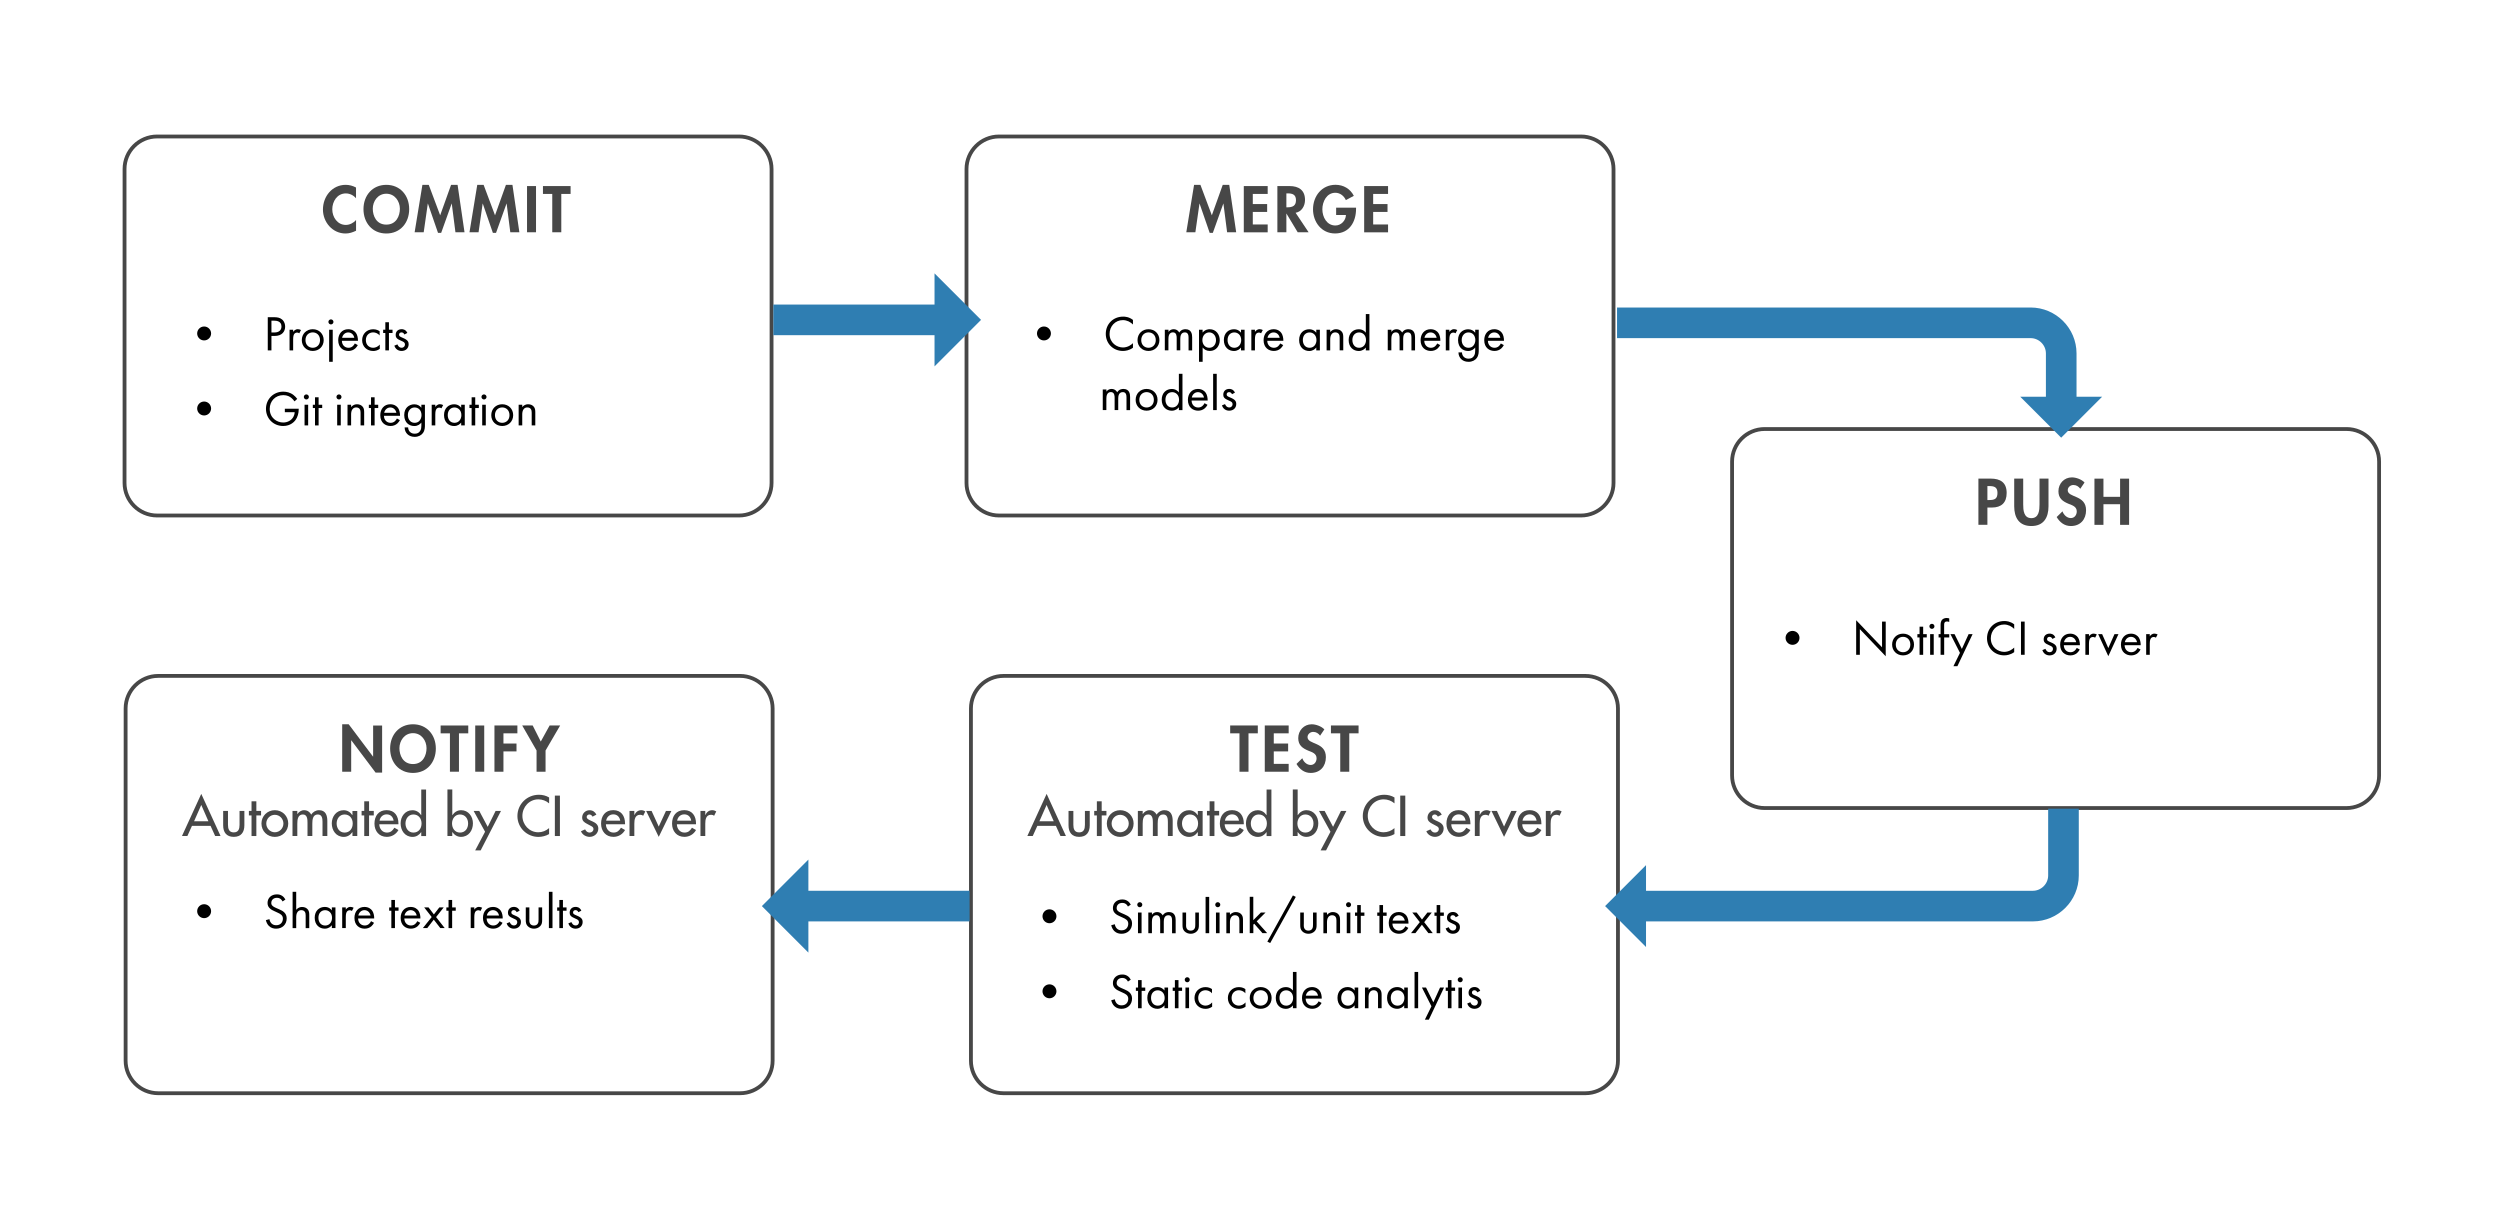 <?xml version="1.0" encoding="utf-8"?>
<!-- Generator: Adobe Illustrator 24.0.1, SVG Export Plug-In . SVG Version: 6.00 Build 0)  -->
<svg version="1.1" id="Layer_2" xmlns="http://www.w3.org/2000/svg" xmlns:xlink="http://www.w3.org/1999/xlink" x="0px" y="0px"
	 width="653px" height="317.05px" viewBox="0 0 653 317.05" style="enable-background:new 0 0 653 317.05;" xml:space="preserve">
<style type="text/css">
	.st0{fill:#474747;}
	.st1{fill:none;}
	.st2{fill:none;stroke:#2F7EB2;stroke-width:8;stroke-miterlimit:10;}
	.st3{fill:#2F7EB2;}
</style>
<g>
	<g>
		<g>
			<path class="st0" d="M93,51.8c-0.66-0.8-1.65-1.28-2.66-1.28c-2.26,0-3.55,2.08-3.55,4.16c0,2.03,1.34,4.07,3.54,4.07
				c1.01,0,2.02-0.53,2.67-1.28v2.8c-0.88,0.42-1.76,0.72-2.74,0.72c-3.39,0-5.91-2.93-5.91-6.26c0-3.43,2.42-6.45,5.95-6.45
				c0.94,0,1.87,0.26,2.69,0.7V51.8z"/>
			<path class="st0" d="M100.91,60.99c-3.68,0-5.97-2.82-5.97-6.37c0-3.59,2.37-6.34,5.97-6.34c3.6,0,5.97,2.75,5.97,6.34
				C106.88,58.17,104.59,60.99,100.91,60.99z M100.91,50.6c-2.22,0-3.54,1.97-3.54,3.92c0,1.86,0.93,4.15,3.54,4.15
				c2.61,0,3.54-2.29,3.54-4.15C104.44,52.57,103.13,50.6,100.91,50.6z"/>
			<path class="st0" d="M118,53.18h-0.03l-2.74,7.65h-0.82l-2.64-7.65h-0.03l-1.07,7.49h-2.37l2.03-12.39h1.66l2.98,7.96l2.85-7.96
				h1.7l1.81,12.39h-2.37L118,53.18z"/>
			<path class="st0" d="M132.33,53.18h-0.03l-2.74,7.65h-0.82l-2.64-7.65h-0.03L125,60.67h-2.37l2.03-12.39h1.66l2.98,7.96
				l2.85-7.96h1.7l1.81,12.39h-2.37L132.33,53.18z"/>
			<path class="st0" d="M140.01,60.67h-2.35V48.6h2.35V60.67z"/>
			<path class="st0" d="M146.6,60.67h-2.35V50.65h-2.43V48.6h7.22v2.05h-2.43V60.67z"/>
		</g>
	</g>
	<g>
		<path class="st0" d="M193.03,36.15c4.4,0,8,3.6,8,8v82c0,4.4-3.6,8-8,8h-152c-4.4,0-8-3.6-8-8v-82c0-4.4,3.6-8,8-8H193.03
			 M193.03,35.15h-152c-4.96,0-9,4.04-9,9v82c0,4.96,4.04,9,9,9h152c4.96,0,9-4.04,9-9v-82C202.03,39.18,197.99,35.15,193.03,35.15
			L193.03,35.15z"/>
	</g>
</g>
<g>
	<g>
		<g>
			<path class="st0" d="M319.56,53.18h-0.03l-2.74,7.65h-0.82l-2.64-7.65h-0.03l-1.07,7.49h-2.37l2.03-12.39h1.66l2.98,7.96
				l2.85-7.96h1.7l1.81,12.39h-2.37L319.56,53.18z"/>
			<path class="st0" d="M327.23,50.65v2.66h3.75v2.05h-3.75v3.27h3.89v2.05h-6.24V48.6h6.24v2.05H327.23z"/>
			<path class="st0" d="M341.81,60.67h-2.85l-2.93-4.87H336v4.87h-2.35V48.6h3.19c2.38,0,4.03,1.06,4.03,3.63
				c0,1.54-0.85,3.07-2.46,3.35L341.81,60.67z M336,54.15h0.3c1.3,0,2.21-0.38,2.21-1.86c0-1.49-0.94-1.78-2.19-1.78H336V54.15z"/>
			<path class="st0" d="M354.2,54.25v0.3c0,3.41-1.75,6.43-5.49,6.43c-3.52,0-5.75-2.98-5.75-6.31c0-3.44,2.29-6.4,5.89-6.4
				c2.05,0,3.84,1.04,4.77,2.88l-2.08,1.12c-0.48-1.09-1.5-1.92-2.75-1.92c-2.27,0-3.39,2.32-3.39,4.32c0,2,1.14,4.23,3.41,4.23
				c1.47,0,2.71-1.28,2.75-2.74h-2.56v-1.92H354.2z"/>
			<path class="st0" d="M358.67,50.65v2.66h3.75v2.05h-3.75v3.27h3.89v2.05h-6.24V48.6h6.24v2.05H358.67z"/>
		</g>
	</g>
	<g>
		<path class="st0" d="M412.95,36.15c4.4,0,8,3.6,8,8v82c0,4.4-3.6,8-8,8h-152c-4.4,0-8-3.6-8-8v-82c0-4.4,3.6-8,8-8H412.95
			 M412.95,35.15h-152c-4.96,0-9,4.04-9,9v82c0,4.96,4.04,9,9,9h152c4.96,0,9-4.04,9-9v-82C421.95,39.18,417.91,35.15,412.95,35.15
			L412.95,35.15z"/>
	</g>
</g>
<g>
	<g>
		<g>
			<path class="st0" d="M519.11,137.08h-2.35v-12.07h3.2c2.53,0,4.18,1.01,4.18,3.75c0,2.56-1.39,3.81-3.86,3.81h-1.17V137.08z
				 M519.11,130.61h0.48c1.39,0,2.15-0.3,2.15-1.87c0-1.55-0.9-1.78-2.21-1.78h-0.42V130.61z"/>
			<path class="st0" d="M526.11,125.01h2.35v6.75c0,1.49,0.13,3.58,2.13,3.58s2.13-2.1,2.13-3.58v-6.75h2.35v7.22
				c0,2.95-1.25,5.17-4.48,5.17s-4.48-2.22-4.48-5.17V125.01z"/>
			<path class="st0" d="M543.37,127.67c-0.45-0.61-1.02-0.99-1.81-0.99c-0.75,0-1.47,0.58-1.47,1.36c0,2.03,4.79,1.18,4.79,5.23
				c0,2.42-1.5,4.13-3.97,4.13c-1.67,0-2.88-0.96-3.71-2.35l1.52-1.49c0.32,0.93,1.17,1.76,2.18,1.76c0.96,0,1.55-0.82,1.55-1.74
				c0-1.25-1.15-1.6-2.1-1.97c-1.55-0.64-2.69-1.42-2.69-3.3c0-2,1.49-3.62,3.52-3.62c1.07,0,2.56,0.53,3.3,1.34L543.37,127.67z"/>
			<path class="st0" d="M553.77,129.77v-4.75h2.35v12.07h-2.35v-5.39h-4.35v5.39h-2.35v-12.07h2.35v4.75H553.77z"/>
		</g>
	</g>
	<g>
		<path class="st0" d="M612.92,112.56c4.4,0,8,3.6,8,8v82c0,4.4-3.6,8-8,8h-152c-4.4,0-8-3.6-8-8v-82c0-4.4,3.6-8,8-8H612.92
			 M612.92,111.56h-152c-4.96,0-9,4.04-9,9v82c0,4.96,4.04,9,9,9h152c4.96,0,9-4.04,9-9v-82
			C621.92,115.6,617.88,111.56,612.92,111.56L612.92,111.56z"/>
	</g>
</g>
<g>
	<g>
		<path class="st0" d="M89.38,189.18h1.7l6.35,8.44h0.03v-8.12h2.35v12.31h-1.7l-6.35-8.44h-0.03v8.2h-2.35V189.18z"/>
		<path class="st0" d="M107.87,201.89c-3.68,0-5.97-2.82-5.97-6.37c0-3.59,2.37-6.34,5.97-6.34c3.6,0,5.97,2.75,5.97,6.34
			C113.84,199.07,111.55,201.89,107.87,201.89z M107.87,191.5c-2.22,0-3.54,1.97-3.54,3.92c0,1.86,0.93,4.15,3.54,4.15
			c2.61,0,3.54-2.29,3.54-4.15C111.41,193.47,110.1,191.5,107.87,191.5z"/>
		<path class="st0" d="M119.87,201.57h-2.35v-10.02h-2.43v-2.05h7.22v2.05h-2.43V201.57z"/>
		<path class="st0" d="M126.48,201.57h-2.35V189.5h2.35V201.57z"/>
		<path class="st0" d="M131.5,191.55v2.66h3.41v2.05h-3.41v5.31h-2.35V189.5h5.99v2.05H131.5z"/>
		<path class="st0" d="M136.4,189.5h2.74l2.11,4.19l2.31-4.19h2.75l-3.81,6.53v5.54h-2.35v-5.54L136.4,189.5z"/>
		<path class="st0" d="M50.14,215.72l-1.2,2.65h-1.41l5.04-11.01l5.04,11.01h-1.41l-1.2-2.65H50.14z M52.57,210.25l-1.88,4.27h3.75
			L52.57,210.25z"/>
		<path class="st0" d="M59.55,211.81v3.63c0,1.05,0.27,1.98,1.51,1.98s1.51-0.92,1.51-1.98v-3.63h1.26v3.77
			c0,1.79-0.84,3.01-2.77,3.01s-2.77-1.22-2.77-3.01v-3.77H59.55z"/>
		<path class="st0" d="M66.96,218.37H65.7v-5.38h-0.69v-1.18h0.69v-2.51h1.26v2.51h1.23v1.18h-1.23V218.37z"/>
		<path class="st0" d="M75.29,215.11c0,1.98-1.54,3.49-3.5,3.49c-1.96,0-3.5-1.51-3.5-3.49c0-1.97,1.54-3.49,3.5-3.49
			C73.75,211.62,75.29,213.13,75.29,215.11z M69.55,215.11c0,1.23,0.99,2.28,2.24,2.28c1.25,0,2.24-1.05,2.24-2.28
			c0-1.25-0.99-2.28-2.24-2.28C70.54,212.82,69.55,213.86,69.55,215.11z"/>
		<path class="st0" d="M77.65,212.64h0.03c0.36-0.57,1.02-1.02,1.74-1.02c0.85,0,1.47,0.43,1.89,1.16c0.41-0.7,1.19-1.16,2.02-1.16
			c1.72,0,2.17,1.34,2.17,2.83v3.92h-1.26v-3.71c0-0.84-0.11-1.92-1.22-1.92c-1.34,0-1.44,1.4-1.44,2.41v3.22h-1.26v-3.47
			c0-0.85-0.04-2.16-1.2-2.16c-1.34,0-1.46,1.39-1.46,2.41v3.22h-1.26v-6.56h1.26V212.64z"/>
		<path class="st0" d="M93.32,218.37h-1.26v-1.02h-0.03c-0.5,0.74-1.29,1.25-2.23,1.25c-2,0-3.14-1.67-3.14-3.54
			c0-1.79,1.19-3.43,3.1-3.43c0.97,0,1.75,0.5,2.27,1.29h0.03v-1.09h1.26V218.37z M92.13,215.09c0-1.27-0.77-2.35-2.13-2.35
			c-1.3,0-2.07,1.13-2.07,2.35c0,1.23,0.74,2.38,2.07,2.38C91.37,217.47,92.13,216.38,92.13,215.09z"/>
		<path class="st0" d="M96.4,218.37h-1.26v-5.38h-0.69v-1.18h0.69v-2.51h1.26v2.51h1.23v1.18H96.4V218.37z"/>
		<path class="st0" d="M99.07,215.3c0.01,1.12,0.77,2.17,1.98,2.17c0.97,0,1.48-0.49,1.96-1.27l1.06,0.6
			c-0.62,1.13-1.76,1.79-3.04,1.79c-2,0-3.22-1.51-3.22-3.45c0-2.02,1.08-3.53,3.19-3.53c2.09,0,3.07,1.54,3.07,3.49v0.2H99.07z
			 M102.81,214.35c-0.15-0.98-0.8-1.64-1.81-1.64c-0.98,0-1.71,0.7-1.86,1.64H102.81z"/>
		<path class="st0" d="M110.04,217.35h-0.03c-0.5,0.74-1.3,1.25-2.23,1.25c-2.02,0-3.14-1.67-3.14-3.54c0-1.79,1.19-3.43,3.08-3.43
			c0.98,0,1.77,0.5,2.28,1.29h0.03v-6.7h1.26v12.16h-1.26V217.35z M110.11,215.09c0-1.27-0.77-2.35-2.13-2.35
			c-1.3,0-2.07,1.13-2.07,2.35c0,1.23,0.74,2.38,2.07,2.38C109.35,217.47,110.11,216.38,110.11,215.09z"/>
		<path class="st0" d="M116.88,206.21h1.26v6.7h0.03c0.52-0.78,1.3-1.29,2.28-1.29c1.89,0,3.08,1.64,3.08,3.43
			c0,1.88-1.12,3.54-3.14,3.54c-0.92,0-1.72-0.5-2.23-1.25h-0.03v1.02h-1.26V206.21z M122.27,215.09c0-1.27-0.77-2.35-2.13-2.35
			c-1.3,0-2.07,1.13-2.07,2.35c0,1.23,0.74,2.38,2.07,2.38C121.52,217.47,122.27,216.38,122.27,215.09z"/>
		<path class="st0" d="M123.71,211.81h1.47l2.21,4.16l2.06-4.16h1.41l-5.31,10.31h-1.43l2.58-4.87L123.71,211.81z"/>
		<path class="st0" d="M143.41,209.83c-0.76-0.67-1.79-1.04-2.79-1.04c-2.37,0-4.17,1.98-4.17,4.31c0,2.31,1.79,4.29,4.15,4.29
			c1.04,0,2.03-0.39,2.82-1.09v1.56c-0.81,0.48-1.85,0.74-2.77,0.74c-3.01,0-5.5-2.4-5.5-5.45c0-3.12,2.51-5.56,5.62-5.56
			c0.92,0,1.86,0.22,2.66,0.71V209.83z"/>
		<path class="st0" d="M146.25,218.37h-1.32v-10.56h1.32V218.37z"/>
		<path class="st0" d="M154.77,213.31c-0.15-0.32-0.48-0.57-0.84-0.57c-0.35,0-0.69,0.28-0.69,0.64c0,0.57,0.76,0.83,1.53,1.18
			c0.77,0.35,1.51,0.83,1.51,1.86c0,1.25-1.04,2.17-2.26,2.17c-0.95,0-1.92-0.55-2.27-1.47l1.08-0.49c0.27,0.49,0.59,0.84,1.19,0.84
			c0.53,0,0.99-0.36,0.99-0.92c0-0.35-0.17-0.52-0.46-0.71l-1.23-0.66c-0.73-0.39-1.26-0.76-1.26-1.65c0-1.06,0.87-1.9,1.93-1.9
			c0.8,0,1.44,0.43,1.79,1.15L154.77,213.31z"/>
		<path class="st0" d="M158.26,215.3c0.01,1.12,0.77,2.17,1.98,2.17c0.97,0,1.48-0.49,1.96-1.27l1.06,0.6
			c-0.62,1.13-1.76,1.79-3.04,1.79c-2,0-3.22-1.51-3.22-3.45c0-2.02,1.08-3.53,3.19-3.53c2.09,0,3.07,1.54,3.07,3.49v0.2H158.26z
			 M162,214.35c-0.15-0.98-0.8-1.64-1.81-1.64c-0.98,0-1.71,0.7-1.86,1.64H162z"/>
		<path class="st0" d="M165.69,212.88h0.04c0.31-0.77,0.95-1.26,1.79-1.26c0.36,0,0.73,0.13,1.04,0.32l-0.57,1.15
			c-0.22-0.2-0.48-0.27-0.77-0.27c-1.36,0-1.53,1.26-1.53,2.33v3.22h-1.26v-6.56h1.26V212.88z"/>
		<path class="st0" d="M172.06,215.9l1.89-4.09h1.42l-3.31,6.78l-3.29-6.78h1.42L172.06,215.9z"/>
		<path class="st0" d="M176.8,215.3c0.01,1.12,0.77,2.17,1.98,2.17c0.97,0,1.48-0.49,1.96-1.27l1.06,0.6
			c-0.62,1.13-1.76,1.79-3.04,1.79c-2,0-3.22-1.51-3.22-3.45c0-2.02,1.08-3.53,3.19-3.53c2.09,0,3.07,1.54,3.07,3.49v0.2H176.8z
			 M180.54,214.35c-0.15-0.98-0.8-1.64-1.81-1.64c-0.98,0-1.71,0.7-1.86,1.64H180.54z"/>
		<path class="st0" d="M184.22,212.88h0.04c0.31-0.77,0.95-1.26,1.79-1.26c0.36,0,0.73,0.13,1.04,0.32l-0.57,1.15
			c-0.22-0.2-0.48-0.27-0.77-0.27c-1.36,0-1.53,1.26-1.53,2.33v3.22h-1.26v-6.56h1.26V212.88z"/>
	</g>
</g>
<g>
	<path class="st0" d="M193.31,177.05c4.4,0,8,3.6,8,8v92c0,4.4-3.6,8-8,8h-152c-4.4,0-8-3.6-8-8v-92c0-4.4,3.6-8,8-8H193.31
		 M193.31,176.05h-152c-4.96,0-9,4.04-9,9v92c0,4.96,4.04,9,9,9h152c4.96,0,9-4.04,9-9v-92
		C202.31,180.09,198.27,176.05,193.31,176.05L193.31,176.05z"/>
</g>
<g>
	<g>
		<path class="st0" d="M326.1,201.57h-2.35v-10.02h-2.43v-2.05h7.22v2.05h-2.43V201.57z"/>
		<path class="st0" d="M332.71,191.55v2.66h3.75v2.05h-3.75v3.26h3.89v2.05h-6.24V189.5h6.24v2.05H332.71z"/>
		<path class="st0" d="M344.81,192.16c-0.45-0.61-1.02-0.99-1.81-0.99c-0.75,0-1.47,0.58-1.47,1.36c0,2.03,4.79,1.18,4.79,5.23
			c0,2.42-1.5,4.13-3.97,4.13c-1.67,0-2.88-0.96-3.71-2.35l1.52-1.49c0.32,0.93,1.17,1.76,2.18,1.76c0.96,0,1.55-0.82,1.55-1.74
			c0-1.25-1.15-1.6-2.1-1.97c-1.55-0.64-2.69-1.42-2.69-3.3c0-2,1.49-3.62,3.52-3.62c1.07,0,2.56,0.53,3.3,1.34L344.81,192.16z"/>
		<path class="st0" d="M352.42,201.57h-2.35v-10.02h-2.43v-2.05h7.22v2.05h-2.43V201.57z"/>
		<path class="st0" d="M270.95,215.72l-1.2,2.65h-1.41l5.04-11.01l5.04,11.01H277l-1.2-2.65H270.95z M273.37,210.25l-1.88,4.27h3.75
			L273.37,210.25z"/>
		<path class="st0" d="M280.36,211.81v3.63c0,1.05,0.27,1.98,1.51,1.98s1.51-0.92,1.51-1.98v-3.63h1.26v3.77
			c0,1.79-0.84,3.01-2.77,3.01s-2.77-1.22-2.77-3.01v-3.77H280.36z"/>
		<path class="st0" d="M287.76,218.37h-1.26v-5.38h-0.69v-1.18h0.69v-2.51h1.26v2.51H289v1.18h-1.23V218.37z"/>
		<path class="st0" d="M296.1,215.11c0,1.98-1.54,3.49-3.5,3.49c-1.96,0-3.5-1.51-3.5-3.49c0-1.97,1.54-3.49,3.5-3.49
			C294.56,211.62,296.1,213.13,296.1,215.11z M290.35,215.11c0,1.23,0.99,2.28,2.24,2.28c1.25,0,2.24-1.05,2.24-2.28
			c0-1.25-0.99-2.28-2.24-2.28C291.35,212.82,290.35,213.86,290.35,215.11z"/>
		<path class="st0" d="M298.46,212.64h0.03c0.36-0.57,1.02-1.02,1.74-1.02c0.85,0,1.47,0.43,1.89,1.16c0.41-0.7,1.19-1.16,2.02-1.16
			c1.72,0,2.17,1.34,2.17,2.83v3.92h-1.26v-3.71c0-0.84-0.11-1.92-1.22-1.92c-1.34,0-1.44,1.4-1.44,2.41v3.22h-1.26v-3.47
			c0-0.85-0.04-2.16-1.2-2.16c-1.34,0-1.46,1.39-1.46,2.41v3.22h-1.26v-6.56h1.26V212.64z"/>
		<path class="st0" d="M314.13,218.37h-1.26v-1.02h-0.03c-0.5,0.74-1.29,1.25-2.23,1.25c-2,0-3.14-1.67-3.14-3.54
			c0-1.79,1.19-3.43,3.1-3.43c0.97,0,1.75,0.5,2.27,1.29h0.03v-1.09h1.26V218.37z M312.94,215.09c0-1.27-0.77-2.35-2.13-2.35
			c-1.3,0-2.07,1.13-2.07,2.35c0,1.23,0.74,2.38,2.07,2.38C312.18,217.47,312.94,216.38,312.94,215.09z"/>
		<path class="st0" d="M317.21,218.37h-1.26v-5.38h-0.69v-1.18h0.69v-2.51h1.26v2.51h1.23v1.18h-1.23V218.37z"/>
		<path class="st0" d="M319.88,215.3c0.01,1.12,0.77,2.17,1.98,2.17c0.97,0,1.48-0.49,1.96-1.27l1.06,0.6
			c-0.62,1.13-1.76,1.79-3.04,1.79c-2,0-3.22-1.51-3.22-3.45c0-2.02,1.08-3.53,3.19-3.53c2.09,0,3.07,1.54,3.07,3.49v0.2H319.88z
			 M323.62,214.35c-0.15-0.98-0.8-1.64-1.81-1.64c-0.98,0-1.71,0.7-1.86,1.64H323.62z"/>
		<path class="st0" d="M330.84,217.35h-0.03c-0.5,0.74-1.3,1.25-2.23,1.25c-2.02,0-3.14-1.67-3.14-3.54c0-1.79,1.19-3.43,3.08-3.43
			c0.98,0,1.77,0.5,2.28,1.29h0.03v-6.7h1.26v12.16h-1.26V217.35z M330.91,215.09c0-1.27-0.77-2.35-2.13-2.35
			c-1.3,0-2.07,1.13-2.07,2.35c0,1.23,0.74,2.38,2.07,2.38C330.16,217.47,330.91,216.38,330.91,215.09z"/>
		<path class="st0" d="M337.69,206.21h1.26v6.7h0.03c0.52-0.78,1.3-1.29,2.28-1.29c1.89,0,3.08,1.64,3.08,3.43
			c0,1.88-1.12,3.54-3.14,3.54c-0.92,0-1.72-0.5-2.23-1.25h-0.03v1.02h-1.26V206.21z M343.08,215.09c0-1.27-0.77-2.35-2.13-2.35
			c-1.3,0-2.07,1.13-2.07,2.35c0,1.23,0.74,2.38,2.07,2.38C342.32,217.47,343.08,216.38,343.08,215.09z"/>
		<path class="st0" d="M344.52,211.81h1.47l2.21,4.16l2.06-4.16h1.42l-5.31,10.31h-1.43l2.58-4.87L344.52,211.81z"/>
		<path class="st0" d="M364.22,209.83c-0.76-0.67-1.79-1.04-2.79-1.04c-2.37,0-4.17,1.98-4.17,4.31c0,2.31,1.79,4.29,4.15,4.29
			c1.04,0,2.03-0.39,2.82-1.09v1.56c-0.81,0.48-1.85,0.74-2.77,0.74c-3.01,0-5.5-2.4-5.5-5.45c0-3.12,2.51-5.56,5.62-5.56
			c0.92,0,1.86,0.22,2.66,0.71V209.83z"/>
		<path class="st0" d="M367.06,218.37h-1.32v-10.56h1.32V218.37z"/>
		<path class="st0" d="M375.57,213.31c-0.15-0.32-0.48-0.57-0.84-0.57c-0.35,0-0.69,0.28-0.69,0.64c0,0.57,0.76,0.83,1.53,1.18
			c0.77,0.35,1.51,0.83,1.51,1.86c0,1.25-1.04,2.17-2.25,2.17c-0.95,0-1.92-0.55-2.27-1.47l1.08-0.49c0.27,0.49,0.59,0.84,1.19,0.84
			c0.53,0,0.99-0.36,0.99-0.92c0-0.35-0.17-0.52-0.46-0.71l-1.23-0.66c-0.73-0.39-1.26-0.76-1.26-1.65c0-1.06,0.87-1.9,1.93-1.9
			c0.8,0,1.44,0.43,1.79,1.15L375.57,213.31z"/>
		<path class="st0" d="M379.07,215.3c0.01,1.12,0.77,2.17,1.98,2.17c0.97,0,1.48-0.49,1.96-1.27l1.06,0.6
			c-0.62,1.13-1.76,1.79-3.04,1.79c-2,0-3.22-1.51-3.22-3.45c0-2.02,1.08-3.53,3.19-3.53c2.09,0,3.07,1.54,3.07,3.49v0.2H379.07z
			 M382.81,214.35c-0.15-0.98-0.8-1.64-1.81-1.64c-0.98,0-1.71,0.7-1.86,1.64H382.81z"/>
		<path class="st0" d="M386.49,212.88h0.04c0.31-0.77,0.95-1.26,1.79-1.26c0.36,0,0.73,0.13,1.04,0.32l-0.57,1.15
			c-0.22-0.2-0.48-0.27-0.77-0.27c-1.36,0-1.53,1.26-1.53,2.33v3.22h-1.26v-6.56h1.26V212.88z"/>
		<path class="st0" d="M392.86,215.9l1.89-4.09h1.42l-3.31,6.78l-3.29-6.78h1.42L392.86,215.9z"/>
		<path class="st0" d="M397.61,215.3c0.01,1.12,0.77,2.17,1.98,2.17c0.97,0,1.48-0.49,1.96-1.27l1.06,0.6
			c-0.62,1.13-1.76,1.79-3.04,1.79c-2,0-3.22-1.51-3.22-3.45c0-2.02,1.08-3.53,3.19-3.53c2.09,0,3.07,1.54,3.07,3.49v0.2H397.61z
			 M401.35,214.35c-0.15-0.98-0.8-1.64-1.81-1.64c-0.98,0-1.71,0.7-1.86,1.64H401.35z"/>
		<path class="st0" d="M405.03,212.88h0.04c0.31-0.77,0.95-1.26,1.79-1.26c0.36,0,0.73,0.13,1.04,0.32l-0.57,1.15
			c-0.22-0.2-0.48-0.27-0.77-0.27c-1.36,0-1.53,1.26-1.53,2.33v3.22h-1.26v-6.56h1.26V212.88z"/>
	</g>
</g>
<g>
	<path class="st0" d="M414.11,177.05c4.4,0,8,3.6,8,8v92c0,4.4-3.6,8-8,8h-152c-4.4,0-8-3.6-8-8v-92c0-4.4,3.6-8,8-8H414.11
		 M414.11,176.05h-152c-4.96,0-9,4.04-9,9v92c0,4.96,4.04,9,9,9h152c4.96,0,9-4.04,9-9v-92
		C423.11,180.09,419.08,176.05,414.11,176.05L414.11,176.05z"/>
</g>
<g>
	<rect x="46.82" y="82.04" class="st1" width="149.87" height="47"/>
	<path d="M53.32,85.28c1,0,1.82,0.82,1.82,1.82c0,1-0.82,1.82-1.82,1.82c-1,0-1.82-0.82-1.82-1.82
		C51.5,86.1,52.32,85.28,53.32,85.28z"/>
	<path d="M71.51,82.85c0.87,0,1.6,0.1,2.18,0.61c0.64,0.55,0.79,1.31,0.79,1.86c0,1.22-0.77,2.43-2.74,2.43H70.9v3.77h-0.96v-8.67
		H71.51z M70.9,86.84h0.79c1.14,0,1.83-0.57,1.83-1.57c0-1.38-1.29-1.51-1.91-1.51H70.9V86.84z"/>
	<path d="M75.63,86.12h0.94v0.58c0.09-0.14,0.49-0.72,1.22-0.72c0.29,0,0.6,0.1,0.83,0.22l-0.44,0.85c-0.21-0.14-0.4-0.18-0.55-0.18
		c-0.38,0-0.61,0.16-0.75,0.34c-0.16,0.21-0.31,0.57-0.31,1.46v2.85h-0.94V86.12z"/>
	<path d="M78.83,88.84c0-1.64,1.21-2.85,2.86-2.85c1.65,0,2.86,1.21,2.86,2.85c0,1.64-1.22,2.83-2.86,2.83
		C80.05,91.67,78.83,90.48,78.83,88.84z M79.79,88.84c0,1.33,0.94,2,1.9,2c0.98,0,1.9-0.69,1.9-2c0-1.33-0.91-2.02-1.9-2.02
		C80.7,86.82,79.79,87.53,79.79,88.84z"/>
	<path d="M86.44,83.42c0.36,0,0.66,0.3,0.66,0.66c0,0.36-0.3,0.66-0.66,0.66s-0.66-0.3-0.66-0.66
		C85.78,83.72,86.08,83.42,86.44,83.42z M86.91,86.12v8.39h-0.94v-8.39H86.91z"/>
	<path d="M93.46,90.14c-0.16,0.3-0.39,0.62-0.66,0.87c-0.49,0.44-1.11,0.66-1.79,0.66c-1.3,0-2.67-0.82-2.67-2.82
		c0-1.61,0.99-2.86,2.61-2.86c1.05,0,1.72,0.52,2.04,0.99c0.34,0.48,0.53,1.31,0.51,2.03h-4.2c0.01,1.12,0.78,1.83,1.72,1.83
		c0.44,0,0.79-0.13,1.1-0.39c0.25-0.21,0.44-0.48,0.56-0.74L93.46,90.14z M92.54,88.23c-0.16-0.85-0.79-1.4-1.59-1.4
		s-1.44,0.6-1.59,1.4H92.54z"/>
	<path d="M99.16,87.63c-0.49-0.62-1.21-0.81-1.69-0.81c-1,0-1.91,0.7-1.91,2.02s0.94,2,1.9,2c0.56,0,1.25-0.25,1.74-0.84v1.12
		c-0.58,0.43-1.21,0.56-1.72,0.56c-1.68,0-2.89-1.2-2.89-2.82c0-1.65,1.22-2.86,2.89-2.86c0.86,0,1.42,0.34,1.68,0.52V87.63z"/>
	<path d="M101.59,86.98v4.54h-0.94v-4.54h-0.57v-0.86h0.57v-1.95h0.94v1.95h0.94v0.86H101.59z"/>
	<path d="M105.63,87.37c-0.13-0.31-0.4-0.55-0.75-0.55c-0.34,0-0.65,0.2-0.65,0.61c0,0.39,0.26,0.51,0.87,0.77
		c0.78,0.32,1.14,0.57,1.35,0.83c0.23,0.29,0.29,0.57,0.29,0.87c0,1.13-0.82,1.77-1.86,1.77c-0.22,0-1.43-0.03-1.88-1.38l0.81-0.34
		c0.1,0.29,0.42,0.88,1.09,0.88c0.61,0,0.88-0.45,0.88-0.86c0-0.51-0.36-0.68-0.87-0.9c-0.65-0.29-1.07-0.49-1.31-0.79
		c-0.21-0.26-0.25-0.52-0.25-0.79c0-0.95,0.66-1.51,1.57-1.51c0.29,0,1.05,0.05,1.48,0.98L105.63,87.37z"/>
	<path d="M53.32,104.88c1,0,1.82,0.82,1.82,1.82c0,1-0.82,1.82-1.82,1.82c-1,0-1.82-0.82-1.82-1.82
		C51.5,105.7,52.32,104.88,53.32,104.88z"/>
	<path d="M74.41,106.76h3.61v0.21c0,0.96-0.29,2-0.83,2.74c-0.26,0.35-1.24,1.56-3.22,1.56c-2.57,0-4.5-1.96-4.5-4.48
		s1.94-4.49,4.52-4.49c0.83,0,1.81,0.21,2.65,0.86c0.39,0.3,0.75,0.69,1,1.03l-0.71,0.65c-0.25-0.35-0.53-0.66-0.82-0.9
		c-0.42-0.34-1.07-0.73-2.11-0.73c-2.09,0-3.55,1.57-3.55,3.59c0,2.37,1.88,3.56,3.52,3.56c1.16,0,2.16-0.58,2.65-1.46
		c0.16-0.27,0.32-0.69,0.35-1.24h-2.57V106.76z"/>
	<path d="M80.02,103.02c0.36,0,0.66,0.3,0.66,0.66c0,0.36-0.3,0.66-0.66,0.66s-0.66-0.3-0.66-0.66
		C79.36,103.32,79.66,103.02,80.02,103.02z M80.49,105.72v5.4h-0.94v-5.4H80.49z"/>
	<path d="M83.22,106.58v4.54h-0.94v-4.54h-0.57v-0.86h0.57v-1.95h0.94v1.95h0.94v0.86H83.22z"/>
	<path d="M88.54,103.02c0.36,0,0.66,0.3,0.66,0.66c0,0.36-0.3,0.66-0.66,0.66s-0.66-0.3-0.66-0.66
		C87.87,103.32,88.17,103.02,88.54,103.02z M89.01,105.72v5.4h-0.94v-5.4H89.01z"/>
	<path d="M90.77,105.72h0.94v0.62c0.17-0.22,0.65-0.75,1.55-0.75c0.64,0,1.22,0.26,1.55,0.74c0.27,0.4,0.31,0.85,0.31,1.44v3.34
		h-0.94v-3.31c0-0.33-0.03-0.7-0.25-0.99c-0.18-0.23-0.47-0.39-0.88-0.39c-0.33,0-0.68,0.09-0.95,0.42
		c-0.36,0.43-0.39,1.07-0.39,1.46v2.82h-0.94V105.72z"/>
	<path d="M97.85,106.58v4.54h-0.94v-4.54h-0.57v-0.86h0.57v-1.95h0.94v1.95h0.94v0.86H97.85z"/>
	<path d="M104.45,109.74c-0.16,0.3-0.39,0.62-0.66,0.87c-0.49,0.44-1.1,0.66-1.79,0.66c-1.3,0-2.67-0.82-2.67-2.82
		c0-1.61,0.99-2.86,2.61-2.86c1.05,0,1.72,0.52,2.04,0.99c0.34,0.48,0.53,1.31,0.51,2.03h-4.2c0.01,1.12,0.78,1.83,1.72,1.83
		c0.44,0,0.79-0.13,1.1-0.39c0.25-0.21,0.44-0.48,0.56-0.74L104.45,109.74z M103.53,107.83c-0.16-0.85-0.79-1.4-1.59-1.4
		s-1.44,0.6-1.59,1.4H103.53z"/>
	<path d="M110.05,105.72h0.94v5.27c0,0.58,0,1.42-0.52,2.12c-0.4,0.55-1.14,1-2.16,1c-0.92,0-1.56-0.36-1.92-0.73
		c-0.36-0.36-0.7-0.95-0.7-1.74h0.92c0,0.46,0.18,0.86,0.42,1.12c0.39,0.43,0.88,0.52,1.3,0.52c0.66,0,1.12-0.23,1.43-0.75
		c0.27-0.44,0.3-0.92,0.3-1.38v-0.78c-0.31,0.4-0.9,0.91-1.85,0.91c-0.79,0-1.43-0.31-1.85-0.73c-0.36-0.36-0.78-1.04-0.78-2.13
		c0-1.05,0.39-1.7,0.78-2.09c0.46-0.44,1.12-0.73,1.85-0.73c0.79,0,1.42,0.34,1.85,0.9V105.72z M107.09,106.93
		c-0.46,0.47-0.55,1.04-0.55,1.48c0,0.47,0.09,1.1,0.61,1.59c0.3,0.27,0.66,0.44,1.16,0.44c0.49,0,0.88-0.16,1.18-0.45
		c0.36-0.35,0.61-0.92,0.61-1.56c0-0.64-0.23-1.2-0.57-1.52c-0.3-0.3-0.74-0.48-1.22-0.48
		C107.74,106.42,107.35,106.67,107.09,106.93z"/>
	<path d="M112.76,105.72h0.94v0.58c0.09-0.14,0.49-0.72,1.22-0.72c0.29,0,0.6,0.1,0.83,0.22l-0.44,0.85
		c-0.21-0.14-0.4-0.18-0.55-0.18c-0.38,0-0.61,0.16-0.75,0.34c-0.16,0.21-0.31,0.57-0.31,1.46v2.85h-0.94V105.72z"/>
	<path d="M120.46,105.72h0.94v5.4h-0.94v-0.75c-0.31,0.4-0.9,0.91-1.85,0.91c-1.37,0-2.63-0.96-2.63-2.86
		c0-1.86,1.25-2.82,2.63-2.82c1.04,0,1.6,0.57,1.85,0.9V105.72z M116.95,108.41c0,1.16,0.65,2.03,1.77,2.03
		c1.14,0,1.79-0.95,1.79-2.01c0-1.39-0.96-2-1.79-2C117.8,106.42,116.95,107.1,116.95,108.41z"/>
	<path d="M124.13,106.58v4.54h-0.94v-4.54h-0.57v-0.86h0.57v-1.95h0.94v1.95h0.94v0.86H124.13z"/>
	<path d="M126.42,103.02c0.36,0,0.66,0.3,0.66,0.66c0,0.36-0.3,0.66-0.66,0.66s-0.66-0.3-0.66-0.66
		C125.75,103.32,126.05,103.02,126.42,103.02z M126.89,105.72v5.4h-0.94v-5.4H126.89z"/>
	<path d="M128.32,108.44c0-1.64,1.21-2.85,2.86-2.85c1.65,0,2.86,1.21,2.86,2.85c0,1.64-1.22,2.83-2.86,2.83
		C129.54,111.27,128.32,110.08,128.32,108.44z M129.28,108.44c0,1.33,0.94,2,1.9,2c0.98,0,1.9-0.69,1.9-2c0-1.33-0.91-2.02-1.9-2.02
		C130.19,106.42,129.28,107.13,129.28,108.44z"/>
	<path d="M135.47,105.72h0.94v0.62c0.17-0.22,0.65-0.75,1.55-0.75c0.64,0,1.22,0.26,1.55,0.74c0.27,0.4,0.31,0.85,0.31,1.44v3.34
		h-0.94v-3.31c0-0.33-0.03-0.7-0.25-0.99c-0.18-0.23-0.47-0.39-0.88-0.39c-0.33,0-0.68,0.09-0.95,0.42
		c-0.36,0.43-0.39,1.07-0.39,1.46v2.82h-0.94V105.72z"/>
</g>
<g>
	<rect x="46.82" y="232.94" class="st1" width="149.87" height="47"/>
	<path d="M53.32,236.18c1,0,1.82,0.82,1.82,1.82s-0.82,1.82-1.82,1.82c-1,0-1.82-0.82-1.82-1.82S52.32,236.18,53.32,236.18z"/>
	<path d="M73.81,235.46c-0.12-0.23-0.31-0.49-0.51-0.65c-0.17-0.13-0.48-0.3-0.98-0.3c-0.86,0-1.46,0.53-1.46,1.34
		c0,0.34,0.09,0.53,0.32,0.75c0.26,0.26,0.59,0.4,0.91,0.55l0.83,0.36c0.51,0.22,0.98,0.46,1.34,0.82c0.44,0.44,0.62,0.95,0.62,1.57
		c0,1.6-1.18,2.67-2.74,2.67c-0.57,0-1.29-0.12-1.89-0.7c-0.43-0.42-0.69-1.01-0.81-1.53l0.94-0.26c0.06,0.46,0.27,0.84,0.52,1.11
		c0.38,0.38,0.81,0.48,1.25,0.48c1.18,0,1.74-0.84,1.74-1.72c0-0.39-0.12-0.73-0.43-1.01c-0.25-0.23-0.58-0.39-1.04-0.6l-0.78-0.36
		c-0.34-0.16-0.77-0.34-1.16-0.71c-0.38-0.36-0.6-0.77-0.6-1.42c0-1.34,1.03-2.24,2.43-2.24c0.53,0,0.96,0.1,1.39,0.39
		c0.35,0.23,0.65,0.58,0.85,0.96L73.81,235.46z"/>
	<path d="M76.43,232.94h0.94v4.71c0.17-0.22,0.65-0.75,1.55-0.75c0.64,0,1.22,0.26,1.55,0.74c0.27,0.4,0.31,0.85,0.31,1.44v3.34
		h-0.94v-3.31c0-0.33-0.03-0.7-0.25-0.99c-0.18-0.23-0.47-0.39-0.88-0.39c-0.33,0-0.68,0.09-0.95,0.42
		c-0.36,0.43-0.39,1.07-0.39,1.46v2.82h-0.94V232.94z"/>
	<path d="M86.68,237.02h0.94v5.39h-0.94v-0.75c-0.31,0.4-0.9,0.91-1.85,0.91c-1.37,0-2.63-0.96-2.63-2.86
		c0-1.86,1.25-2.82,2.63-2.82c1.04,0,1.6,0.57,1.85,0.9V237.02z M83.17,239.72c0,1.16,0.65,2.03,1.77,2.03
		c1.14,0,1.79-0.95,1.79-2.01c0-1.39-0.96-2-1.79-2C84.01,237.73,83.17,238.4,83.17,239.72z"/>
	<path d="M89.38,237.02h0.94v0.58c0.09-0.14,0.49-0.72,1.22-0.72c0.29,0,0.6,0.1,0.83,0.22l-0.44,0.84
		c-0.21-0.14-0.4-0.18-0.55-0.18c-0.38,0-0.61,0.16-0.75,0.34c-0.16,0.21-0.31,0.57-0.31,1.46v2.85h-0.94V237.02z"/>
	<path d="M97.7,241.04c-0.16,0.3-0.39,0.62-0.66,0.87c-0.49,0.44-1.1,0.66-1.79,0.66c-1.3,0-2.67-0.82-2.67-2.82
		c0-1.61,0.99-2.86,2.61-2.86c1.05,0,1.72,0.52,2.04,0.99c0.34,0.48,0.53,1.31,0.51,2.03h-4.2c0.01,1.12,0.78,1.83,1.72,1.83
		c0.44,0,0.79-0.13,1.1-0.39c0.25-0.21,0.44-0.48,0.56-0.74L97.7,241.04z M96.78,239.13c-0.16-0.84-0.79-1.4-1.59-1.4
		s-1.44,0.6-1.59,1.4H96.78z"/>
	<path d="M103.16,237.88v4.54h-0.94v-4.54h-0.57v-0.86h0.57v-1.95h0.94v1.95h0.94v0.86H103.16z"/>
	<path d="M109.77,241.04c-0.16,0.3-0.39,0.62-0.66,0.87c-0.49,0.44-1.1,0.66-1.79,0.66c-1.3,0-2.67-0.82-2.67-2.82
		c0-1.61,0.99-2.86,2.61-2.86c1.05,0,1.72,0.52,2.04,0.99c0.34,0.48,0.53,1.31,0.51,2.03h-4.2c0.01,1.12,0.78,1.83,1.72,1.83
		c0.44,0,0.79-0.13,1.1-0.39c0.25-0.21,0.44-0.48,0.56-0.74L109.77,241.04z M108.84,239.13c-0.16-0.84-0.79-1.4-1.59-1.4
		s-1.44,0.6-1.59,1.4H108.84z"/>
	<path d="M112.76,239.53l-1.96-2.51h1.14l1.39,1.83l1.42-1.83h1.14l-1.98,2.52l2.24,2.87H115l-1.7-2.2l-1.7,2.2h-1.14L112.76,239.53
		z"/>
	<path d="M118.1,237.88v4.54h-0.94v-4.54h-0.57v-0.86h0.57v-1.95h0.94v1.95h0.94v0.86H118.1z"/>
	<path d="M122.95,237.02h0.94v0.58c0.09-0.14,0.49-0.72,1.22-0.72c0.29,0,0.6,0.1,0.83,0.22l-0.44,0.84
		c-0.21-0.14-0.4-0.18-0.55-0.18c-0.38,0-0.61,0.16-0.75,0.34c-0.16,0.21-0.31,0.57-0.31,1.46v2.85h-0.94V237.02z"/>
	<path d="M131.27,241.04c-0.16,0.3-0.39,0.62-0.66,0.87c-0.49,0.44-1.11,0.66-1.79,0.66c-1.3,0-2.67-0.82-2.67-2.82
		c0-1.61,0.99-2.86,2.61-2.86c1.05,0,1.72,0.52,2.04,0.99c0.34,0.48,0.53,1.31,0.51,2.03h-4.2c0.01,1.12,0.78,1.83,1.72,1.83
		c0.44,0,0.79-0.13,1.1-0.39c0.25-0.21,0.44-0.48,0.56-0.74L131.27,241.04z M130.34,239.13c-0.16-0.84-0.79-1.4-1.59-1.4
		s-1.44,0.6-1.59,1.4H130.34z"/>
	<path d="M134.96,238.27c-0.13-0.31-0.4-0.55-0.75-0.55c-0.34,0-0.65,0.2-0.65,0.61c0,0.39,0.26,0.51,0.87,0.77
		c0.78,0.32,1.14,0.57,1.35,0.83c0.23,0.29,0.29,0.57,0.29,0.87c0,1.13-0.82,1.77-1.86,1.77c-0.22,0-1.43-0.03-1.88-1.38l0.81-0.34
		c0.1,0.29,0.42,0.88,1.09,0.88c0.61,0,0.88-0.46,0.88-0.86c0-0.51-0.36-0.68-0.87-0.9c-0.65-0.29-1.07-0.49-1.31-0.79
		c-0.21-0.26-0.25-0.52-0.25-0.79c0-0.95,0.66-1.51,1.57-1.51c0.29,0,1.05,0.05,1.48,0.98L134.96,238.27z"/>
	<path d="M138.25,240.17c0,0.38,0,0.82,0.26,1.16c0.14,0.18,0.43,0.42,0.95,0.42s0.81-0.23,0.95-0.42c0.26-0.34,0.26-0.78,0.26-1.16
		v-3.15h0.94v3.25c0,0.66-0.06,1.16-0.49,1.62c-0.48,0.51-1.12,0.68-1.65,0.68c-0.53,0-1.17-0.17-1.65-0.68
		c-0.43-0.47-0.49-0.96-0.49-1.62v-3.25h0.94V240.17z"/>
	<path d="M144.31,232.94v9.48h-0.94v-9.48H144.31z"/>
	<path d="M147.04,237.88v4.54h-0.94v-4.54h-0.57v-0.86h0.57v-1.95h0.94v1.95h0.94v0.86H147.04z"/>
	<path d="M151.08,238.27c-0.13-0.31-0.4-0.55-0.75-0.55c-0.34,0-0.65,0.2-0.65,0.61c0,0.39,0.26,0.51,0.87,0.77
		c0.78,0.32,1.14,0.57,1.35,0.83c0.23,0.29,0.29,0.57,0.29,0.87c0,1.13-0.82,1.77-1.86,1.77c-0.22,0-1.43-0.03-1.88-1.38l0.81-0.34
		c0.1,0.29,0.42,0.88,1.09,0.88c0.61,0,0.88-0.46,0.88-0.86c0-0.51-0.36-0.68-0.87-0.9c-0.65-0.29-1.07-0.49-1.31-0.79
		c-0.21-0.26-0.25-0.52-0.25-0.79c0-0.95,0.66-1.51,1.57-1.51c0.29,0,1.05,0.05,1.48,0.98L151.08,238.27z"/>
</g>
<g>
	<rect x="267.62" y="234.27" class="st1" width="149.87" height="47"/>
	<path d="M274.12,237.51c1,0,1.82,0.82,1.82,1.82s-0.82,1.82-1.82,1.82c-1,0-1.82-0.82-1.82-1.82S273.12,237.51,274.12,237.51z"/>
	<path d="M294.62,236.79c-0.12-0.23-0.31-0.49-0.51-0.65c-0.17-0.13-0.48-0.3-0.98-0.3c-0.86,0-1.46,0.53-1.46,1.34
		c0,0.34,0.09,0.53,0.32,0.75c0.26,0.26,0.59,0.4,0.91,0.55l0.83,0.36c0.51,0.22,0.98,0.46,1.34,0.82c0.44,0.44,0.62,0.95,0.62,1.57
		c0,1.6-1.18,2.67-2.74,2.67c-0.57,0-1.29-0.12-1.89-0.7c-0.43-0.42-0.69-1.01-0.81-1.53l0.94-0.26c0.06,0.46,0.27,0.84,0.52,1.11
		c0.38,0.38,0.81,0.48,1.25,0.48c1.18,0,1.74-0.84,1.74-1.72c0-0.39-0.12-0.73-0.43-1.01c-0.25-0.23-0.58-0.39-1.04-0.6l-0.78-0.36
		c-0.34-0.16-0.77-0.34-1.16-0.71c-0.38-0.36-0.6-0.77-0.6-1.42c0-1.34,1.03-2.24,2.43-2.24c0.53,0,0.96,0.1,1.39,0.39
		c0.35,0.23,0.65,0.58,0.85,0.96L294.62,236.79z"/>
	<path d="M297.71,235.65c0.36,0,0.66,0.3,0.66,0.66c0,0.36-0.3,0.66-0.66,0.66s-0.66-0.3-0.66-0.66
		C297.05,235.95,297.35,235.65,297.71,235.65z M298.18,238.36v5.39h-0.94v-5.39H298.18z"/>
	<path d="M299.95,238.36h0.94v0.57c0.3-0.44,0.77-0.7,1.34-0.7c0.98,0,1.37,0.69,1.47,0.87c0.52-0.82,1.26-0.87,1.63-0.87
		c1.6,0,1.75,1.34,1.75,2.11v3.42h-0.94v-3.28c0-0.61-0.08-1.42-0.96-1.42c-1.08,0-1.2,1.04-1.2,1.69v3h-0.94v-3.2
		c0-0.38,0.01-1.5-0.98-1.5c-1.07,0-1.18,1.11-1.18,1.76v2.94h-0.94V238.36z"/>
	<path d="M309.79,241.5c0,0.38,0,0.82,0.26,1.16c0.14,0.18,0.43,0.42,0.95,0.42s0.81-0.23,0.95-0.42c0.26-0.34,0.26-0.78,0.26-1.16
		v-3.15h0.94v3.25c0,0.66-0.06,1.16-0.49,1.62c-0.48,0.51-1.12,0.68-1.65,0.68c-0.53,0-1.17-0.17-1.65-0.68
		c-0.43-0.47-0.49-0.96-0.49-1.62v-3.25h0.94V241.5z"/>
	<path d="M315.84,234.27v9.48h-0.94v-9.48H315.84z"/>
	<path d="M318.08,235.65c0.36,0,0.66,0.3,0.66,0.66c0,0.36-0.3,0.66-0.66,0.66s-0.66-0.3-0.66-0.66
		C317.42,235.95,317.72,235.65,318.08,235.65z M318.55,238.36v5.39h-0.94v-5.39H318.55z"/>
	<path d="M320.32,238.36h0.94v0.62c0.17-0.22,0.65-0.75,1.55-0.75c0.64,0,1.22,0.26,1.55,0.74c0.27,0.4,0.31,0.85,0.31,1.44v3.34
		h-0.94v-3.31c0-0.33-0.03-0.7-0.25-0.99c-0.18-0.23-0.47-0.39-0.88-0.39c-0.33,0-0.68,0.09-0.95,0.42
		c-0.36,0.43-0.39,1.07-0.39,1.46v2.82h-0.94V238.36z"/>
	<path d="M327.36,234.27v6.08l1.98-2h1.22l-2.31,2.31l2.73,3.08h-1.22l-2.16-2.46l-0.23,0.23v2.22h-0.94v-9.48H327.36z"/>
	<path d="M337.71,233.88l0.75,0.39l-6.68,12.05l-0.75-0.36L337.71,233.88z"/>
	<path d="M340.54,241.5c0,0.38,0,0.82,0.26,1.16c0.14,0.18,0.43,0.42,0.95,0.42s0.81-0.23,0.95-0.42c0.26-0.34,0.26-0.78,0.26-1.16
		v-3.15h0.94v3.25c0,0.66-0.07,1.16-0.49,1.62c-0.48,0.51-1.12,0.68-1.65,0.68c-0.53,0-1.17-0.17-1.65-0.68
		c-0.43-0.47-0.49-0.96-0.49-1.62v-3.25h0.94V241.5z"/>
	<path d="M345.67,238.36h0.94v0.62c0.17-0.22,0.65-0.75,1.55-0.75c0.64,0,1.22,0.26,1.55,0.74c0.27,0.4,0.31,0.85,0.31,1.44v3.34
		h-0.94v-3.31c0-0.33-0.03-0.7-0.25-0.99c-0.18-0.23-0.47-0.39-0.88-0.39c-0.33,0-0.68,0.09-0.95,0.42
		c-0.36,0.43-0.39,1.07-0.39,1.46v2.82h-0.94V238.36z"/>
	<path d="M352.24,235.65c0.36,0,0.66,0.3,0.66,0.66c0,0.36-0.3,0.66-0.66,0.66s-0.66-0.3-0.66-0.66
		C351.58,235.95,351.88,235.65,352.24,235.65z M352.71,238.36v5.39h-0.94v-5.39H352.71z"/>
	<path d="M355.44,239.21v4.54h-0.94v-4.54h-0.57v-0.86h0.57v-1.95h0.94v1.95h0.94v0.86H355.44z"/>
	<path d="M361.25,239.21v4.54h-0.94v-4.54h-0.57v-0.86h0.57v-1.95h0.94v1.95h0.94v0.86H361.25z"/>
	<path d="M367.86,242.37c-0.16,0.3-0.39,0.62-0.66,0.87c-0.49,0.44-1.11,0.66-1.79,0.66c-1.3,0-2.67-0.82-2.67-2.82
		c0-1.61,0.99-2.86,2.61-2.86c1.05,0,1.72,0.52,2.04,0.99c0.34,0.48,0.53,1.31,0.51,2.03h-4.2c0.01,1.12,0.78,1.83,1.72,1.83
		c0.44,0,0.79-0.13,1.1-0.39c0.25-0.21,0.44-0.48,0.56-0.74L367.86,242.37z M366.93,240.46c-0.16-0.84-0.79-1.4-1.59-1.4
		s-1.44,0.6-1.59,1.4H366.93z"/>
	<path d="M370.85,240.86l-1.96-2.51h1.14l1.39,1.83l1.42-1.83h1.14l-1.98,2.52l2.24,2.87h-1.14l-1.7-2.2l-1.7,2.2h-1.14
		L370.85,240.86z"/>
	<path d="M376.19,239.21v4.54h-0.94v-4.54h-0.57v-0.86h0.57v-1.95h0.94v1.95h0.94v0.86H376.19z"/>
	<path d="M380.23,239.6c-0.13-0.31-0.4-0.55-0.75-0.55c-0.34,0-0.65,0.2-0.65,0.61c0,0.39,0.26,0.51,0.87,0.77
		c0.78,0.32,1.14,0.57,1.35,0.83c0.23,0.29,0.29,0.57,0.29,0.87c0,1.13-0.82,1.77-1.86,1.77c-0.22,0-1.43-0.03-1.88-1.38l0.81-0.34
		c0.1,0.29,0.42,0.88,1.09,0.88c0.61,0,0.88-0.46,0.88-0.86c0-0.51-0.36-0.68-0.87-0.9c-0.65-0.29-1.07-0.49-1.31-0.79
		c-0.21-0.26-0.25-0.52-0.25-0.79c0-0.95,0.66-1.51,1.57-1.51c0.29,0,1.05,0.05,1.48,0.98L380.23,239.6z"/>
	<path d="M274.12,257.11c1,0,1.82,0.82,1.82,1.82s-0.82,1.82-1.82,1.82c-1,0-1.82-0.82-1.82-1.82S273.12,257.11,274.12,257.11z"/>
	<path d="M294.62,256.39c-0.12-0.23-0.31-0.49-0.51-0.65c-0.17-0.13-0.48-0.3-0.98-0.3c-0.86,0-1.46,0.53-1.46,1.34
		c0,0.34,0.09,0.53,0.32,0.75c0.26,0.26,0.59,0.4,0.91,0.55l0.83,0.36c0.51,0.22,0.98,0.46,1.34,0.82c0.44,0.44,0.62,0.95,0.62,1.57
		c0,1.6-1.18,2.67-2.74,2.67c-0.57,0-1.29-0.12-1.89-0.7c-0.43-0.42-0.69-1.01-0.81-1.53l0.94-0.26c0.06,0.46,0.27,0.84,0.52,1.11
		c0.38,0.38,0.81,0.48,1.25,0.48c1.18,0,1.74-0.84,1.74-1.72c0-0.39-0.12-0.73-0.43-1.01c-0.25-0.23-0.58-0.39-1.04-0.6l-0.78-0.36
		c-0.34-0.16-0.77-0.34-1.16-0.71c-0.38-0.36-0.6-0.77-0.6-1.42c0-1.34,1.03-2.24,2.43-2.24c0.53,0,0.96,0.1,1.39,0.39
		c0.35,0.23,0.65,0.58,0.85,0.96L294.62,256.39z"/>
	<path d="M298.2,258.81v4.54h-0.94v-4.54h-0.57v-0.86h0.57V256h0.94v1.95h0.94v0.86H298.2z"/>
	<path d="M304.16,257.95h0.94v5.39h-0.94v-0.75c-0.31,0.4-0.9,0.91-1.85,0.91c-1.37,0-2.63-0.96-2.63-2.86
		c0-1.86,1.25-2.82,2.63-2.82c1.04,0,1.6,0.57,1.85,0.9V257.95z M300.65,260.65c0,1.16,0.65,2.03,1.77,2.03
		c1.14,0,1.79-0.95,1.79-2.01c0-1.39-0.96-2-1.79-2C301.49,258.66,300.65,259.33,300.65,260.65z"/>
	<path d="M307.82,258.81v4.54h-0.94v-4.54h-0.57v-0.86h0.57V256h0.94v1.95h0.94v0.86H307.82z"/>
	<path d="M310.11,255.25c0.36,0,0.66,0.3,0.66,0.66c0,0.36-0.3,0.66-0.66,0.66s-0.66-0.3-0.66-0.66
		C309.45,255.55,309.75,255.25,310.11,255.25z M310.58,257.95v5.39h-0.94v-5.39H310.58z"/>
	<path d="M316.57,259.46c-0.49-0.62-1.21-0.81-1.69-0.81c-1,0-1.91,0.7-1.91,2.02c0,1.31,0.94,2,1.9,2c0.56,0,1.25-0.25,1.74-0.84
		v1.12c-0.59,0.43-1.21,0.56-1.72,0.56c-1.68,0-2.89-1.2-2.89-2.82c0-1.65,1.22-2.86,2.89-2.86c0.86,0,1.42,0.34,1.68,0.52V259.46z"
		/>
	<path d="M325.29,259.46c-0.49-0.62-1.21-0.81-1.69-0.81c-1,0-1.91,0.7-1.91,2.02c0,1.31,0.94,2,1.9,2c0.56,0,1.25-0.25,1.74-0.84
		v1.12c-0.59,0.43-1.21,0.56-1.72,0.56c-1.68,0-2.89-1.2-2.89-2.82c0-1.65,1.22-2.86,2.89-2.86c0.86,0,1.42,0.34,1.68,0.52V259.46z"
		/>
	<path d="M326.43,260.67c0-1.64,1.21-2.85,2.86-2.85c1.65,0,2.86,1.21,2.86,2.85c0,1.64-1.22,2.83-2.86,2.83
		C327.65,263.51,326.43,262.31,326.43,260.67z M327.39,260.67c0,1.33,0.94,2,1.9,2c0.98,0,1.9-0.69,1.9-2c0-1.33-0.91-2.02-1.9-2.02
		S327.39,259.36,327.39,260.67z"/>
	<path d="M337.71,253.87h0.94v9.48h-0.94v-0.75c-0.31,0.4-0.9,0.91-1.85,0.91c-1.37,0-2.63-0.96-2.63-2.86
		c0-1.86,1.25-2.82,2.63-2.82c1.04,0,1.6,0.57,1.85,0.9V253.87z M334.2,260.65c0,1.16,0.65,2.03,1.77,2.03
		c1.14,0,1.79-0.95,1.79-2.01c0-1.39-0.96-2-1.79-2C335.04,258.66,334.2,259.33,334.2,260.65z"/>
	<path d="M345.2,261.97c-0.16,0.3-0.39,0.62-0.66,0.87c-0.49,0.44-1.11,0.66-1.79,0.66c-1.3,0-2.67-0.82-2.67-2.82
		c0-1.61,0.99-2.86,2.61-2.86c1.05,0,1.72,0.52,2.04,0.99c0.34,0.48,0.53,1.31,0.51,2.03h-4.2c0.01,1.12,0.78,1.83,1.72,1.83
		c0.44,0,0.79-0.13,1.1-0.39c0.25-0.21,0.44-0.48,0.56-0.74L345.2,261.97z M344.27,260.06c-0.16-0.84-0.79-1.4-1.59-1.4
		s-1.44,0.6-1.59,1.4H344.27z"/>
	<path d="M353.83,257.95h0.94v5.39h-0.94v-0.75c-0.31,0.4-0.9,0.91-1.85,0.91c-1.37,0-2.63-0.96-2.63-2.86
		c0-1.86,1.25-2.82,2.63-2.82c1.04,0,1.6,0.57,1.85,0.9V257.95z M350.32,260.65c0,1.16,0.65,2.03,1.77,2.03
		c1.14,0,1.79-0.95,1.79-2.01c0-1.39-0.96-2-1.79-2C351.16,258.66,350.32,259.33,350.32,260.65z"/>
	<path d="M356.53,257.95h0.94v0.62c0.17-0.22,0.65-0.75,1.55-0.75c0.64,0,1.22,0.26,1.55,0.74c0.27,0.4,0.31,0.85,0.31,1.44v3.34
		h-0.94v-3.31c0-0.33-0.03-0.7-0.25-0.99c-0.18-0.23-0.47-0.39-0.88-0.39c-0.33,0-0.68,0.09-0.95,0.42
		c-0.36,0.43-0.39,1.07-0.39,1.46v2.82h-0.94V257.95z"/>
	<path d="M366.78,257.95h0.94v5.39h-0.94v-0.75c-0.31,0.4-0.9,0.91-1.85,0.91c-1.36,0-2.63-0.96-2.63-2.86
		c0-1.86,1.25-2.82,2.63-2.82c1.04,0,1.6,0.57,1.85,0.9V257.95z M363.27,260.65c0,1.16,0.65,2.03,1.77,2.03
		c1.14,0,1.79-0.95,1.79-2.01c0-1.39-0.96-2-1.79-2C364.11,258.66,363.27,259.33,363.27,260.65z"/>
	<path d="M370.42,253.87v9.48h-0.94v-9.48H370.42z"/>
	<path d="M373.89,262.84l-2.48-4.89h1.07l1.91,3.86l1.75-3.86h1.04l-3.96,8.38h-1.04L373.89,262.84z"/>
	<path d="M379.13,258.81v4.54h-0.94v-4.54h-0.57v-0.86h0.57V256h0.94v1.95h0.94v0.86H379.13z"/>
	<path d="M381.41,255.25c0.36,0,0.66,0.3,0.66,0.66c0,0.36-0.3,0.66-0.66,0.66c-0.36,0-0.66-0.3-0.66-0.66
		C380.75,255.55,381.05,255.25,381.41,255.25z M381.88,257.95v5.39h-0.94v-5.39H381.88z"/>
	<path d="M385.87,259.2c-0.13-0.31-0.4-0.55-0.75-0.55c-0.34,0-0.65,0.2-0.65,0.61c0,0.39,0.26,0.51,0.87,0.77
		c0.78,0.32,1.14,0.57,1.35,0.83c0.23,0.29,0.29,0.57,0.29,0.87c0,1.13-0.82,1.77-1.86,1.77c-0.22,0-1.43-0.03-1.88-1.38l0.81-0.34
		c0.1,0.29,0.42,0.88,1.09,0.88c0.61,0,0.88-0.46,0.88-0.86c0-0.51-0.36-0.68-0.87-0.9c-0.65-0.29-1.07-0.49-1.31-0.79
		c-0.21-0.26-0.25-0.52-0.25-0.79c0-0.95,0.66-1.51,1.57-1.51c0.29,0,1.05,0.05,1.48,0.98L385.87,259.2z"/>
</g>
<g>
	<rect x="266.18" y="82.04" class="st1" width="149.87" height="47"/>
	<path d="M272.68,85.28c1,0,1.82,0.82,1.82,1.82c0,1-0.82,1.82-1.82,1.82c-1,0-1.82-0.82-1.82-1.82
		C270.86,86.1,271.68,85.28,272.68,85.28z"/>
	<path d="M295.93,84.76c-0.27-0.27-0.69-0.6-1.13-0.81c-0.46-0.21-0.99-0.34-1.5-0.34c-2,0-3.48,1.61-3.48,3.61
		c0,2.35,1.91,3.54,3.5,3.54c0.58,0,1.16-0.17,1.61-0.4c0.49-0.25,0.85-0.57,1-0.73v1.2c-0.96,0.69-1.96,0.84-2.61,0.84
		c-2.57,0-4.49-1.95-4.49-4.46c0-2.59,1.94-4.51,4.54-4.51c0.52,0,1.52,0.06,2.56,0.86V84.76z"/>
	<path d="M297.12,88.84c0-1.64,1.21-2.85,2.86-2.85c1.65,0,2.86,1.21,2.86,2.85c0,1.64-1.22,2.83-2.86,2.83
		C298.35,91.67,297.12,90.48,297.12,88.84z M298.09,88.84c0,1.33,0.94,2,1.9,2c0.98,0,1.9-0.69,1.9-2c0-1.33-0.91-2.02-1.9-2.02
		C299,86.82,298.09,87.53,298.09,88.84z"/>
	<path d="M304.27,86.12h0.94v0.57c0.3-0.44,0.77-0.7,1.34-0.7c0.98,0,1.36,0.69,1.47,0.87c0.52-0.82,1.26-0.87,1.62-0.87
		c1.6,0,1.75,1.34,1.75,2.11v3.42h-0.94v-3.28c0-0.61-0.08-1.42-0.96-1.42c-1.08,0-1.2,1.04-1.2,1.69v3h-0.94v-3.2
		c0-0.38,0.01-1.5-0.98-1.5c-1.07,0-1.18,1.1-1.18,1.76v2.94h-0.94V86.12z"/>
	<path d="M314.12,94.51h-0.94v-8.39h0.94v0.75c0.64-0.79,1.46-0.88,1.85-0.88c1.69,0,2.63,1.4,2.63,2.86c0,1.48-0.95,2.82-2.59,2.82
		c-0.87,0-1.48-0.39-1.88-0.91V94.51z M317.62,88.85c0-1.33-0.9-2.03-1.77-2.03s-1.79,0.72-1.79,2.02c0,1.1,0.7,2,1.81,2
		C316.96,90.84,317.62,89.93,317.62,88.85z"/>
	<path d="M324.15,86.12h0.94v5.4h-0.94v-0.75c-0.31,0.4-0.9,0.91-1.85,0.91c-1.36,0-2.63-0.96-2.63-2.86c0-1.86,1.25-2.82,2.63-2.82
		c1.04,0,1.6,0.57,1.85,0.9V86.12z M320.64,88.81c0,1.16,0.65,2.03,1.77,2.03c1.14,0,1.79-0.95,1.79-2.01c0-1.39-0.96-2-1.79-2
		C321.49,86.82,320.64,87.5,320.64,88.81z"/>
	<path d="M326.85,86.12h0.94v0.58c0.09-0.14,0.49-0.72,1.22-0.72c0.29,0,0.6,0.1,0.83,0.22l-0.44,0.85
		c-0.21-0.14-0.4-0.18-0.55-0.18c-0.38,0-0.61,0.16-0.75,0.34c-0.16,0.21-0.31,0.57-0.31,1.46v2.85h-0.94V86.12z"/>
	<path d="M335.17,90.14c-0.16,0.3-0.39,0.62-0.66,0.87c-0.49,0.44-1.11,0.66-1.79,0.66c-1.3,0-2.67-0.82-2.67-2.82
		c0-1.61,0.99-2.86,2.61-2.86c1.05,0,1.72,0.52,2.04,0.99c0.34,0.48,0.53,1.31,0.51,2.03h-4.2c0.01,1.12,0.78,1.83,1.72,1.83
		c0.44,0,0.79-0.13,1.1-0.39c0.25-0.21,0.44-0.48,0.56-0.74L335.17,90.14z M334.25,88.23c-0.16-0.85-0.79-1.4-1.59-1.4
		s-1.44,0.6-1.59,1.4H334.25z"/>
	<path d="M343.81,86.12h0.94v5.4h-0.94v-0.75c-0.31,0.4-0.9,0.91-1.85,0.91c-1.37,0-2.63-0.96-2.63-2.86c0-1.86,1.25-2.82,2.63-2.82
		c1.04,0,1.6,0.57,1.85,0.9V86.12z M340.3,88.81c0,1.16,0.65,2.03,1.77,2.03c1.14,0,1.79-0.95,1.79-2.01c0-1.39-0.96-2-1.79-2
		C341.14,86.82,340.3,87.5,340.3,88.81z"/>
	<path d="M346.51,86.12h0.94v0.62c0.17-0.22,0.65-0.75,1.55-0.75c0.64,0,1.22,0.26,1.55,0.74c0.27,0.4,0.31,0.85,0.31,1.44v3.34
		h-0.94V88.2c0-0.33-0.03-0.7-0.25-0.99c-0.18-0.23-0.47-0.39-0.88-0.39c-0.33,0-0.68,0.09-0.95,0.42
		c-0.36,0.43-0.39,1.07-0.39,1.46v2.82h-0.94V86.12z"/>
	<path d="M356.75,82.04h0.94v9.48h-0.94v-0.75c-0.31,0.4-0.9,0.91-1.85,0.91c-1.37,0-2.63-0.96-2.63-2.86
		c0-1.86,1.25-2.82,2.63-2.82c1.04,0,1.6,0.57,1.85,0.9V82.04z M353.24,88.81c0,1.16,0.65,2.03,1.77,2.03
		c1.14,0,1.79-0.95,1.79-2.01c0-1.39-0.96-2-1.79-2C354.09,86.82,353.24,87.5,353.24,88.81z"/>
	<path d="M362.49,86.12h0.94v0.57c0.3-0.44,0.77-0.7,1.34-0.7c0.97,0,1.37,0.69,1.47,0.87c0.52-0.82,1.26-0.87,1.62-0.87
		c1.6,0,1.75,1.34,1.75,2.11v3.42h-0.94v-3.28c0-0.61-0.08-1.42-0.96-1.42c-1.08,0-1.2,1.04-1.2,1.69v3h-0.94v-3.2
		c0-0.38,0.01-1.5-0.97-1.5c-1.07,0-1.18,1.1-1.18,1.76v2.94h-0.94V86.12z"/>
	<path d="M376.18,90.14c-0.16,0.3-0.39,0.62-0.66,0.87c-0.49,0.44-1.11,0.66-1.79,0.66c-1.3,0-2.67-0.82-2.67-2.82
		c0-1.61,0.99-2.86,2.61-2.86c1.05,0,1.72,0.52,2.04,0.99c0.34,0.48,0.53,1.31,0.51,2.03h-4.2c0.01,1.12,0.78,1.83,1.72,1.83
		c0.44,0,0.79-0.13,1.1-0.39c0.25-0.21,0.44-0.48,0.56-0.74L376.18,90.14z M375.25,88.23c-0.16-0.85-0.79-1.4-1.59-1.4
		s-1.44,0.6-1.59,1.4H375.25z"/>
	<path d="M377.64,86.12h0.94v0.58c0.09-0.14,0.49-0.72,1.22-0.72c0.29,0,0.6,0.1,0.83,0.22l-0.44,0.85
		c-0.21-0.14-0.4-0.18-0.55-0.18c-0.38,0-0.61,0.16-0.75,0.34c-0.16,0.21-0.31,0.57-0.31,1.46v2.85h-0.94V86.12z"/>
	<path d="M385.31,86.12h0.94v5.27c0,0.58,0,1.42-0.52,2.12c-0.4,0.55-1.14,1-2.16,1c-0.92,0-1.56-0.36-1.92-0.73
		c-0.36-0.36-0.7-0.95-0.7-1.74h0.92c0,0.46,0.18,0.86,0.42,1.12c0.39,0.43,0.88,0.52,1.3,0.52c0.66,0,1.12-0.23,1.43-0.75
		c0.27-0.44,0.3-0.92,0.3-1.38v-0.78c-0.31,0.4-0.9,0.91-1.85,0.91c-0.79,0-1.43-0.31-1.85-0.73c-0.36-0.36-0.78-1.04-0.78-2.13
		c0-1.05,0.39-1.7,0.78-2.09c0.46-0.44,1.12-0.73,1.85-0.73c0.79,0,1.42,0.34,1.85,0.9V86.12z M382.35,87.33
		c-0.46,0.47-0.55,1.04-0.55,1.48c0,0.47,0.09,1.1,0.61,1.59c0.3,0.27,0.66,0.44,1.16,0.44s0.88-0.16,1.18-0.45
		c0.36-0.35,0.61-0.92,0.61-1.56c0-0.64-0.23-1.2-0.57-1.52c-0.3-0.3-0.74-0.48-1.22-0.48C383,86.82,382.61,87.07,382.35,87.33z"/>
	<path d="M392.8,90.14c-0.16,0.3-0.39,0.62-0.66,0.87c-0.49,0.44-1.11,0.66-1.79,0.66c-1.3,0-2.67-0.82-2.67-2.82
		c0-1.61,0.99-2.86,2.61-2.86c1.05,0,1.72,0.52,2.04,0.99c0.34,0.48,0.53,1.31,0.51,2.03h-4.2c0.01,1.12,0.78,1.83,1.72,1.83
		c0.44,0,0.79-0.13,1.1-0.39c0.25-0.21,0.44-0.48,0.56-0.74L392.8,90.14z M391.88,88.23c-0.16-0.85-0.79-1.4-1.59-1.4
		s-1.44,0.6-1.59,1.4H391.88z"/>
	<path d="M288.06,101.72H289v0.57c0.3-0.44,0.77-0.7,1.34-0.7c0.98,0,1.36,0.69,1.47,0.87c0.52-0.82,1.26-0.87,1.62-0.87
		c1.6,0,1.75,1.34,1.75,2.11v3.42h-0.94v-3.28c0-0.61-0.08-1.42-0.96-1.42c-1.08,0-1.2,1.04-1.2,1.69v3h-0.94v-3.2
		c0-0.38,0.01-1.5-0.98-1.5c-1.07,0-1.18,1.1-1.18,1.76v2.94h-0.94V101.72z"/>
	<path d="M296.63,104.44c0-1.64,1.21-2.85,2.86-2.85c1.65,0,2.86,1.21,2.86,2.85c0,1.64-1.22,2.83-2.86,2.83
		C297.85,107.27,296.63,106.08,296.63,104.44z M297.59,104.44c0,1.33,0.94,2,1.9,2c0.98,0,1.9-0.69,1.9-2c0-1.33-0.91-2.02-1.9-2.02
		C298.5,102.42,297.59,103.13,297.59,104.44z"/>
	<path d="M307.92,97.64h0.94v9.48h-0.94v-0.75c-0.31,0.4-0.9,0.91-1.85,0.91c-1.37,0-2.63-0.96-2.63-2.86
		c0-1.86,1.25-2.82,2.63-2.82c1.04,0,1.6,0.57,1.85,0.9V97.64z M304.41,104.41c0,1.16,0.65,2.03,1.77,2.03
		c1.14,0,1.79-0.95,1.79-2.01c0-1.39-0.96-2-1.79-2C305.25,102.42,304.41,103.1,304.41,104.41z"/>
	<path d="M315.4,105.74c-0.16,0.3-0.39,0.62-0.66,0.87c-0.49,0.44-1.11,0.66-1.79,0.66c-1.3,0-2.67-0.82-2.67-2.82
		c0-1.61,0.99-2.86,2.61-2.86c1.05,0,1.72,0.52,2.04,0.99c0.34,0.48,0.53,1.31,0.51,2.03h-4.2c0.01,1.12,0.78,1.83,1.72,1.83
		c0.44,0,0.79-0.13,1.1-0.39c0.25-0.21,0.44-0.48,0.56-0.74L315.4,105.74z M314.48,103.83c-0.16-0.85-0.79-1.4-1.59-1.4
		s-1.44,0.6-1.59,1.4H314.48z"/>
	<path d="M317.81,97.64v9.48h-0.94v-9.48H317.81z"/>
	<path d="M321.8,102.97c-0.13-0.31-0.4-0.55-0.75-0.55c-0.34,0-0.65,0.2-0.65,0.61c0,0.39,0.26,0.51,0.87,0.77
		c0.78,0.32,1.14,0.57,1.35,0.83c0.23,0.29,0.29,0.57,0.29,0.87c0,1.13-0.82,1.77-1.86,1.77c-0.22,0-1.43-0.03-1.88-1.38l0.81-0.34
		c0.1,0.29,0.42,0.88,1.09,0.88c0.61,0,0.88-0.45,0.88-0.86c0-0.51-0.36-0.68-0.87-0.9c-0.65-0.29-1.07-0.49-1.31-0.79
		c-0.21-0.26-0.25-0.52-0.25-0.79c0-0.95,0.66-1.51,1.57-1.51c0.29,0,1.05,0.05,1.48,0.98L321.8,102.97z"/>
</g>
<g>
	<rect x="461.71" y="161.56" class="st1" width="149.87" height="47"/>
	<path d="M468.21,164.79c1,0,1.82,0.82,1.82,1.82s-0.82,1.82-1.82,1.82c-1,0-1.82-0.82-1.82-1.82S467.21,164.79,468.21,164.79z"/>
	<path d="M484.83,171.03V162l6.76,7.08v-6.72h0.96v9.06l-6.76-7.09v6.7H484.83z"/>
	<path d="M494.22,168.36c0-1.64,1.21-2.85,2.86-2.85s2.86,1.21,2.86,2.85s-1.22,2.83-2.86,2.83
		C495.44,171.19,494.22,169.99,494.22,168.36z M495.18,168.36c0,1.33,0.94,2,1.9,2c0.98,0,1.9-0.69,1.9-2c0-1.33-0.91-2.02-1.9-2.02
		S495.18,167.04,495.18,168.36z"/>
	<path d="M502.33,166.5v4.54h-0.94v-4.54h-0.57v-0.86h0.57v-1.95h0.94v1.95h0.94v0.86H502.33z"/>
	<path d="M504.62,162.94c0.36,0,0.66,0.3,0.66,0.66c0,0.36-0.3,0.66-0.66,0.66s-0.66-0.3-0.66-0.66
		C503.96,163.23,504.25,162.94,504.62,162.94z M505.09,165.64v5.39h-0.94v-5.39H505.09z"/>
	<path d="M507.82,166.5v4.54h-0.94v-4.54h-0.52v-0.86h0.52v-2.35c0-0.49,0.04-1.12,0.52-1.52c0.26-0.22,0.65-0.35,1.08-0.35
		c0.34,0,0.56,0.08,0.66,0.12v0.91c-0.2-0.08-0.42-0.12-0.61-0.12c-0.21,0-0.46,0.05-0.6,0.29c-0.12,0.19-0.12,0.49-0.12,0.78v2.25
		h1.33v0.86H507.82z"/>
	<path d="M511.94,170.53l-2.48-4.89h1.07l1.91,3.86l1.76-3.86h1.04l-3.97,8.38h-1.04L511.94,170.53z"/>
	<path d="M526.11,164.27c-0.27-0.27-0.69-0.6-1.13-0.81c-0.46-0.21-0.99-0.34-1.5-0.34c-2,0-3.48,1.61-3.48,3.61
		c0,2.35,1.91,3.54,3.5,3.54c0.58,0,1.16-0.17,1.61-0.4c0.49-0.25,0.85-0.57,1-0.73v1.2c-0.96,0.69-1.96,0.84-2.61,0.84
		c-2.57,0-4.49-1.95-4.49-4.46c0-2.59,1.94-4.51,4.54-4.51c0.52,0,1.52,0.07,2.56,0.86V164.27z"/>
	<path d="M528.84,162.36v8.67h-0.96v-8.67H528.84z"/>
	<path d="M536.09,166.89c-0.13-0.31-0.4-0.55-0.75-0.55c-0.34,0-0.65,0.2-0.65,0.61c0,0.39,0.26,0.51,0.87,0.77
		c0.78,0.32,1.14,0.57,1.35,0.83c0.23,0.29,0.29,0.57,0.29,0.87c0,1.13-0.82,1.77-1.86,1.77c-0.22,0-1.43-0.03-1.88-1.38l0.81-0.34
		c0.1,0.29,0.42,0.88,1.09,0.88c0.61,0,0.88-0.46,0.88-0.86c0-0.51-0.36-0.68-0.87-0.9c-0.65-0.29-1.07-0.49-1.31-0.79
		c-0.21-0.26-0.25-0.52-0.25-0.79c0-0.95,0.66-1.51,1.57-1.51c0.29,0,1.05,0.05,1.48,0.98L536.09,166.89z"/>
	<path d="M543.23,169.66c-0.16,0.3-0.39,0.62-0.66,0.87c-0.49,0.44-1.11,0.66-1.79,0.66c-1.3,0-2.67-0.82-2.67-2.82
		c0-1.61,0.99-2.86,2.61-2.86c1.05,0,1.72,0.52,2.04,0.99c0.34,0.48,0.53,1.31,0.51,2.03h-4.2c0.01,1.12,0.78,1.83,1.72,1.83
		c0.44,0,0.79-0.13,1.1-0.39c0.25-0.21,0.44-0.48,0.56-0.74L543.23,169.66z M542.3,167.74c-0.16-0.84-0.79-1.4-1.59-1.4
		s-1.44,0.6-1.59,1.4H542.3z"/>
	<path d="M544.7,165.64h0.94v0.58c0.09-0.14,0.49-0.72,1.22-0.72c0.29,0,0.6,0.1,0.83,0.22l-0.44,0.84
		c-0.21-0.14-0.4-0.18-0.55-0.18c-0.38,0-0.61,0.16-0.75,0.34c-0.16,0.21-0.31,0.57-0.31,1.46v2.85h-0.94V165.64z"/>
	<path d="M549.08,165.64l1.61,3.64l1.61-3.64h1.04l-2.65,5.75l-2.65-5.75H549.08z"/>
	<path d="M559.11,169.66c-0.16,0.3-0.39,0.62-0.66,0.87c-0.49,0.44-1.1,0.66-1.79,0.66c-1.3,0-2.67-0.82-2.67-2.82
		c0-1.61,0.99-2.86,2.61-2.86c1.05,0,1.72,0.52,2.04,0.99c0.34,0.48,0.53,1.31,0.51,2.03h-4.2c0.01,1.12,0.78,1.83,1.72,1.83
		c0.44,0,0.79-0.13,1.11-0.39c0.25-0.21,0.44-0.48,0.56-0.74L559.11,169.66z M558.19,167.74c-0.16-0.84-0.79-1.4-1.59-1.4
		s-1.44,0.6-1.59,1.4H558.19z"/>
	<path d="M560.58,165.64h0.94v0.58c0.09-0.14,0.49-0.72,1.22-0.72c0.29,0,0.6,0.1,0.83,0.22l-0.44,0.84
		c-0.21-0.14-0.4-0.18-0.55-0.18c-0.38,0-0.61,0.16-0.75,0.34c-0.16,0.21-0.31,0.57-0.31,1.46v2.85h-0.94V165.64z"/>
</g>
<g id="Artwork_6_1_">
	<g>
		<g>
			<line class="st2" x1="202" y1="83.55" x2="245.73" y2="83.55"/>
			<g>
				<polygon class="st3" points="244.1,71.4 244.1,95.7 256.25,83.55 				"/>
			</g>
		</g>
	</g>
</g>
<g id="Artwork_6_2_">
	<g>
		<g>
			<line class="st2" x1="253.25" y1="236.67" x2="209.52" y2="236.67"/>
			<g>
				<polygon class="st3" points="211.15,248.82 211.15,224.52 199,236.67 				"/>
			</g>
		</g>
	</g>
</g>
<g>
	<g>
		<path class="st2" d="M422.37,84.32h108.02c4.4,0,8,3.6,8,8v12.75"/>
		<g>
			<polygon class="st3" points="549.07,103.63 527.69,103.63 538.38,114.32 			"/>
		</g>
	</g>
</g>
<g>
	<g>
		<path class="st2" d="M538.98,211.22v17.45c0,4.4-3.6,8-8,8H428.51"/>
		<g>
			<polygon class="st3" points="429.94,247.36 429.94,225.98 419.25,236.67 			"/>
		</g>
	</g>
</g>
<g>
</g>
<g>
</g>
<g>
</g>
<g>
</g>
<g>
</g>
<g>
</g>
<g>
</g>
</svg>
